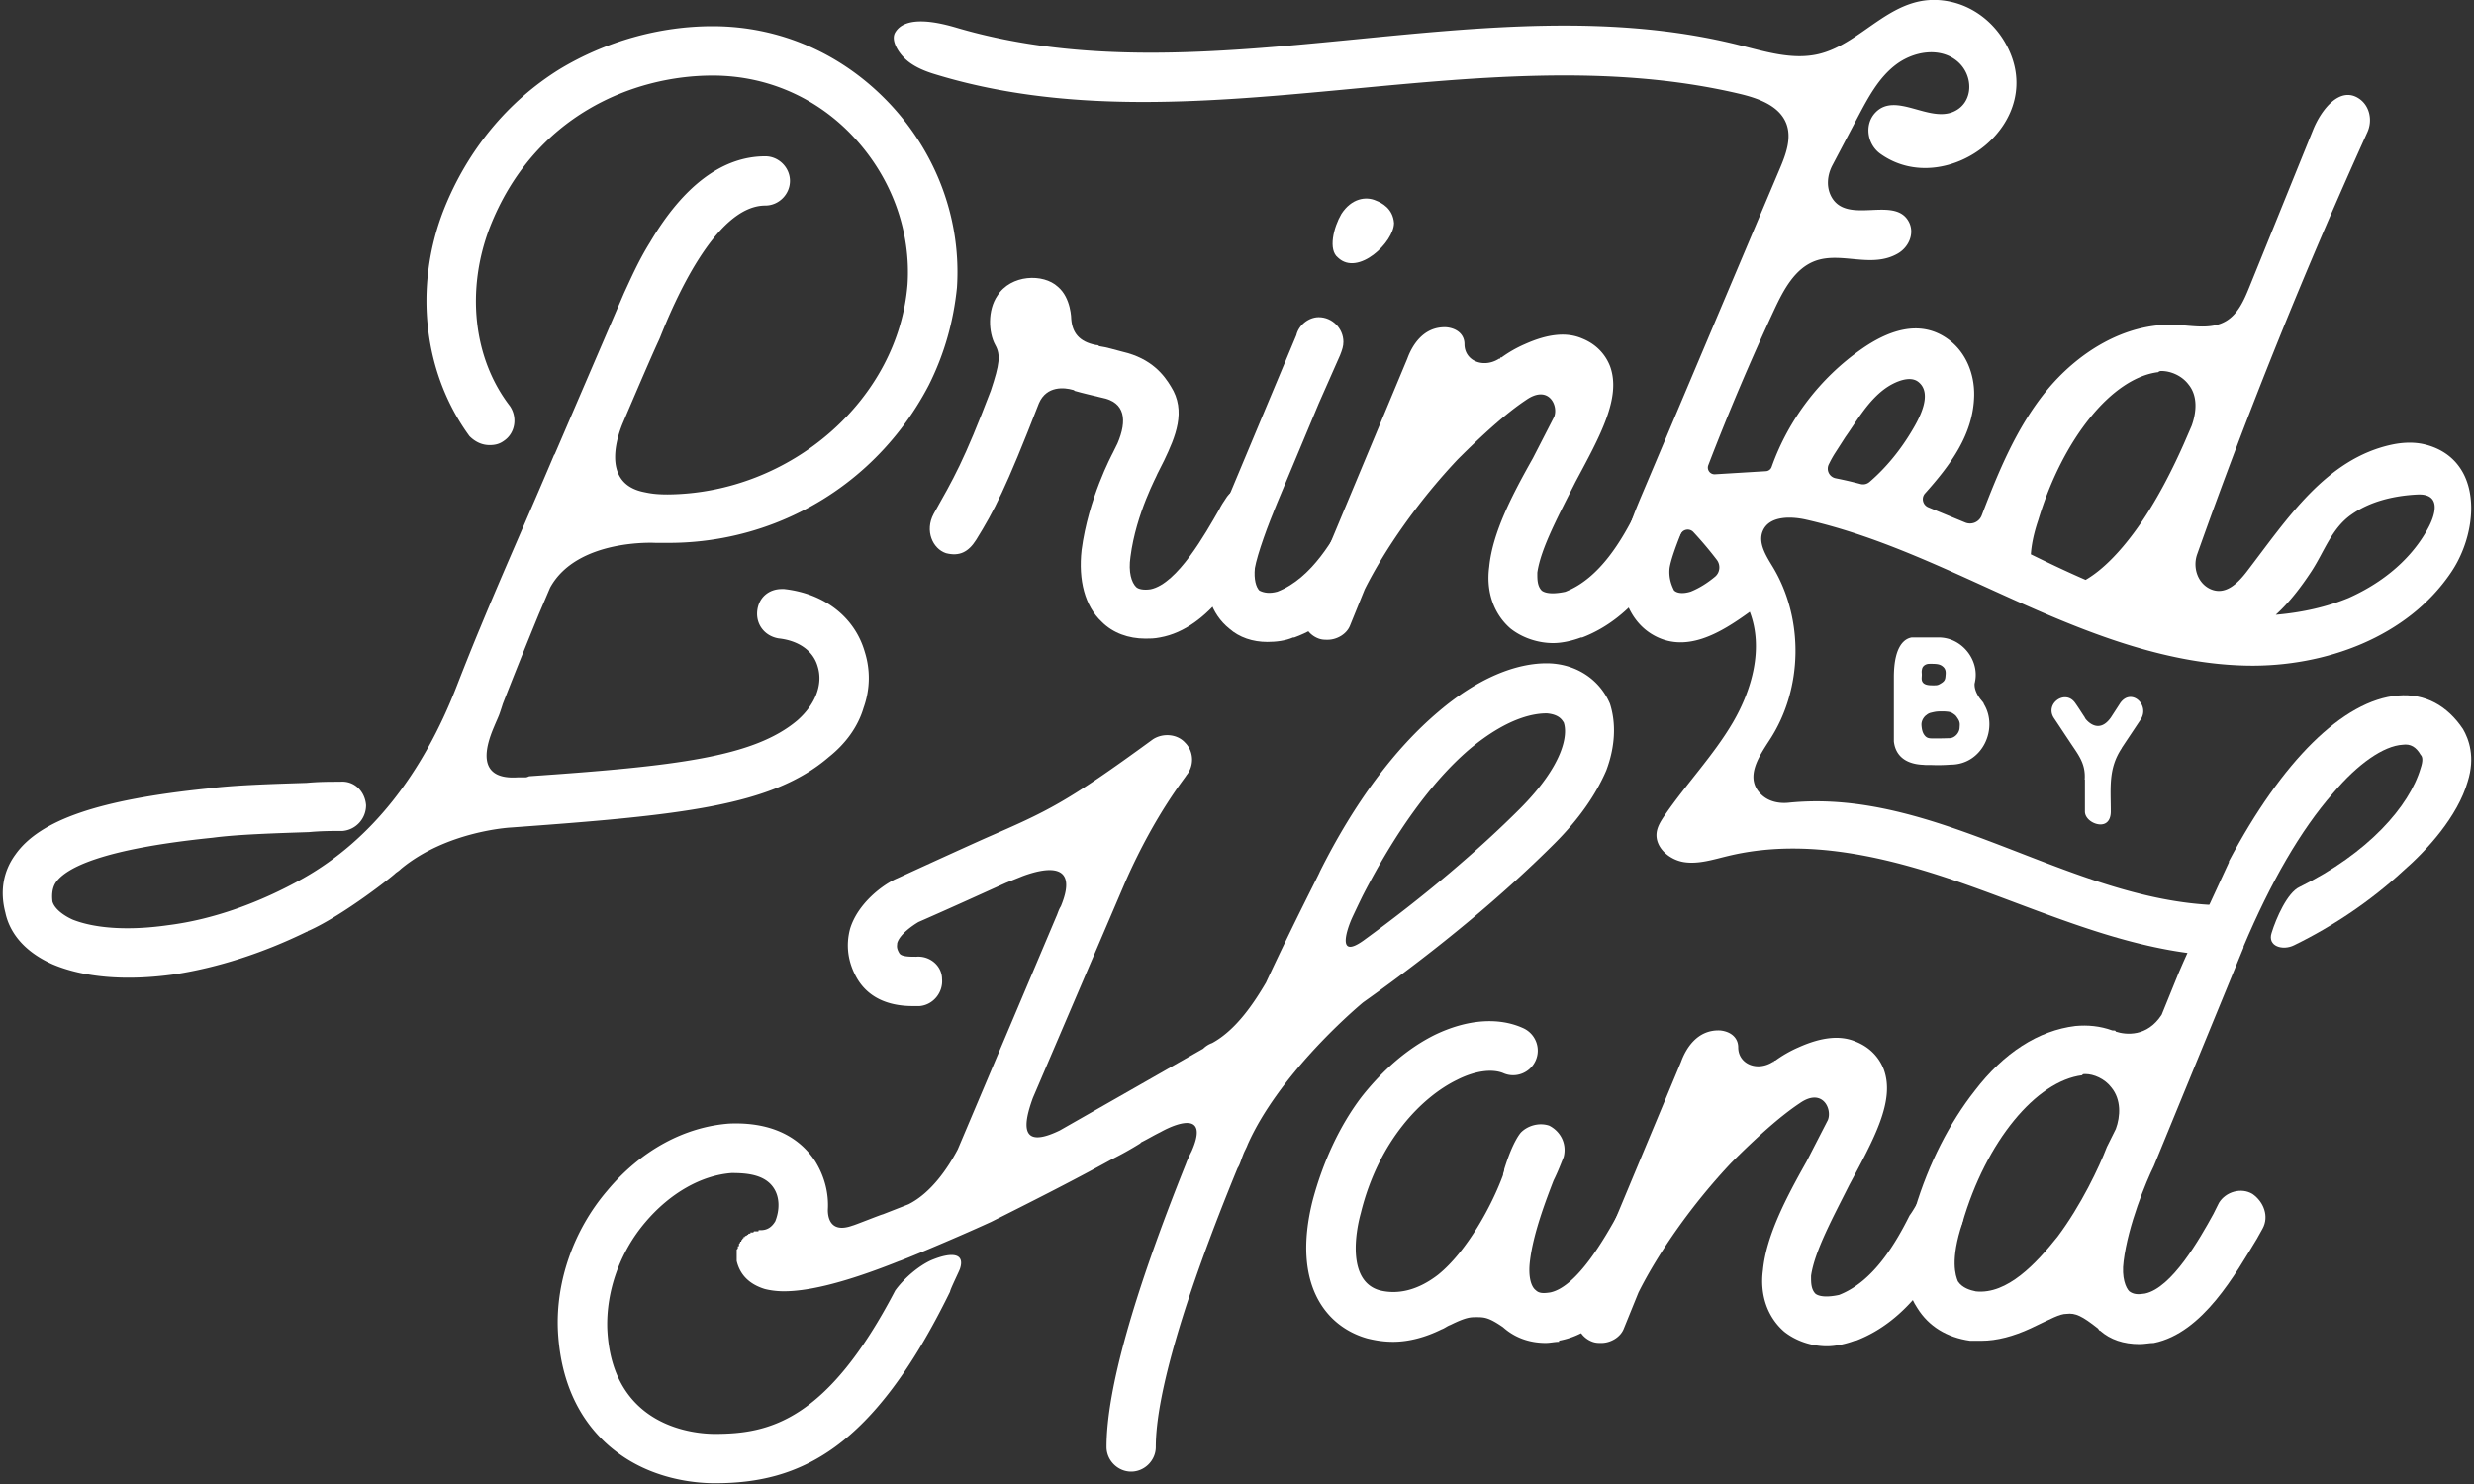 <svg width="350" height="210" fill="none" xmlns="http://www.w3.org/2000/svg"><rect width="100%" height="100%" fill="#333333" stroke="none"/><g clip-path="url(#clip0)" fill="#fff"><path d="M179.31 74.035c-.162.47-.47.956-.794 1.426-2.69 5.071-7.291 13.481-14.421 14.745-.794.162-1.426.162-2.058.162-2.382 0-4.602-.794-6.174-2.382-2.382-2.22-3.321-5.866-2.851-10.143.956-7.292 4.277-13.466 4.439-13.79l.47-.956.162-.324c1.426-3.322 1.102-5.866-2.22-6.498-1.263-.307-2.689-.631-3.807-.956-.162-.162-.325-.162-.325-.162-1.101-.307-3.645-.631-4.747 1.896-4.748 12.202-6.336 15.216-8.88 19.331-1.102 1.75-2.382 2.382-4.278 1.896-1.895-.632-3.013-3.176-1.75-5.542 2.852-5.071 4.278-7.453 8.086-17.435 1.264-3.808 1.426-5.072.632-6.497-.956-1.75-1.102-4.91.308-6.968 1.896-3.014 6.498-3.176 8.555-1.264 1.896 1.588 1.896 4.602 1.896 4.602.162 1.896 1.102 3.176 3.484 3.646.162 0 .324 0 .47.162 1.102.162 2.058.47 3.322.794 4.115.956 5.865 3.322 6.821 4.91 2.22 3.483.632 7.13-.956 10.467 0 0 0-.162 0 0l-.956 1.896c0 .162-3.013 5.542-3.807 11.731-.325 2.22.162 3.646.794 4.278.324.324 1.101.47 2.057.324 3.808-.794 7.762-7.923 9.674-11.245.308-.632.632-1.102.956-1.588.956-1.588 3.014-2.22 4.602-1.264 1.766.94 2.398 3.16 1.296 4.748z"/><path d="M197.847 74.197c-.324.47-.632.956-.956 1.588-2.382 4.278-6.335 11.731-13.789 14.421h-.162c-1.102.47-2.382.632-3.646.632-2.058 0-3.97-.632-5.396-1.896-2.544-2.058-3.646-5.396-3.176-9.35.324-2.69 1.896-6.497 3.322-9.819l9.35-22.345c.324-1.426 1.75-2.544 3.175-2.544 1.896 0 3.484 1.588 3.484 3.484 0 .632-.162 1.102-.47 1.896l-3.014 6.822-6.497 15.539.632-1.426c-1.264 2.852-2.852 7.292-3.176 9.188-.162 1.588.162 2.69.632 3.175.632.325 1.426.47 2.544.163 4.909-1.896 8.085-7.616 9.981-11.246.47-.632.794-1.264 1.102-1.75.956-1.75 3.014-2.22 4.748-1.264 1.636.924 2.268 2.982 1.312 4.732zm-.632-42.648c0 2.69-5.071 7.615-7.923 4.91-1.426-1.103-.632-4.279.47-6.174 1.426-2.22 3.483-2.544 4.909-1.896.794.308 2.382 1.102 2.544 3.16z"/><path d="M238.583 74.197c-.324.47-.632.956-.956 1.588-2.382 4.44-6.335 11.57-13.789 14.42h-.162c-1.264.47-2.69.795-3.954.795-2.22 0-4.44-.794-6.028-2.058-2.381-2.058-3.483-5.234-3.013-8.718.469-4.91 3.321-10.305 6.173-15.377l3.014-5.866c.632-1.588-.794-4.602-3.97-2.382-2.852 1.896-6.173 4.91-9.673 8.41-5.542 5.866-10.306 12.688-13.158 18.391l-2.058 5.072c-.47 1.264-1.896 2.058-3.176 2.058-.47 0-.794 0-1.264-.162-1.75-.632-2.689-2.544-2.057-4.44.469-1.75 1.263-3.484 2.219-5.541l12.364-29.637c.632-1.75 2.22-4.602 5.542-4.44 1.588.162 2.544 1.102 2.544 2.382 0 2.382 2.689 3.484 4.909 2.058.162 0 .162 0 .162-.162h.162a17.36 17.36 0 013.322-1.896c3.176-1.426 5.866-1.75 8.086-.794 2.382.956 3.484 2.69 3.97 3.97 1.588 4.44-1.426 9.82-4.91 16.333-2.22 4.44-4.91 9.35-5.396 12.834v.162c0 .794 0 1.75.632 2.382.632.47 1.896.47 3.322.162 4.91-1.896 8.085-7.454 9.981-11.246.47-.632.794-1.264 1.118-1.75.956-1.75 3.014-2.22 4.748-1.264 1.62.908 2.252 2.966 1.296 4.716zM227.241 109.035c-1.426 3.321-3.808 6.821-7.292 10.305-7.13 7.13-16.171 14.746-27.109 22.507-1.896 1.588-12.039 10.468-16.333 20.125-.162.47-.47.956-.632 1.426-.324.794-.47 1.426-.794 1.896-7.616 18.537-11.569 32.18-11.569 39.472 0 1.896-1.588 3.484-3.484 3.484s-3.484-1.588-3.484-3.484c0-8.086 3.808-21.551 11.245-40.104.162-.47.47-1.102.794-1.75 2.382-5.396-1.588-4.278-4.439-2.69-.957.47-1.75.956-2.69 1.426l-.324.324.162-.162a46.244 46.244 0 01-3.97 2.22c-6.028 3.322-11.732 6.174-17.111 8.88-5.542 2.544-12.834 5.541-12.996 5.541-8.717 3.484-13.465 4.278-16.333 4.278-1.102 0-2.058-.162-2.69-.324-2.058-.632-3.484-1.896-3.97-3.97v-.308-.324-.162-.162-.162-.162-.162-.162l.162-.162v-.162c0-.162 0-.162.162-.162v-.162-.162l.162-.162v-.162h.162v-.162l.162-.162c0-.162.162-.162.162-.162v-.163h.162s0-.162.163-.162c0 0 .162 0 .162-.162h.162s0-.162.162-.162h.162v-.162h.324c.162 0 .162-.162.162-.162h.648c0-.162 0-.162.162-.162h.162c.956 0 1.588-.47 2.058-1.264.632-1.588.632-3.321-.162-4.601-1.264-2.058-3.97-2.22-6.028-2.22-4.278.324-8.718 2.851-12.201 6.967-3.646 4.278-5.542 9.82-5.38 15.053.632 14.26 12.833 14.892 15.215 14.892 7.616 0 15.848-1.75 25.521-20.287 1.264-1.75 3.322-3.484 5.072-4.278 3.014-1.264 4.764-.956 4.116 1.118 0 .162-1.426 3.014-1.426 3.322-10.938 22.345-21.243 27.108-33.283 27.108-3.014 0-9.041-.631-14.113-4.601-3.484-2.69-7.616-7.762-8.086-16.966-.324-6.967 2.22-14.259 6.968-19.817 4.748-5.704 10.937-9.041 17.273-9.511 7.454-.324 10.775 3.176 12.201 5.395 1.264 2.058 1.896 4.44 1.75 6.822 0 .47 0 3.484 3.484 2.22.162 0 4.116-1.588 4.278-1.588l3.646-1.426c3.176-1.588 5.541-5.072 6.967-7.761l13.952-32.975c.162-.324.324-.956.632-1.426 2.69-6.497-2.382-5.396-5.396-4.278-.794.324-1.588.632-2.382.956-3.176 1.426-6.968 3.176-12.364 5.542-.793.47-2.689 1.75-3.013 3.014 0 .324-.162.632.324 1.426.324.47 1.426.47 2.382.47 1.895-.162 3.645 1.264 3.645 3.176.162 1.896-1.263 3.646-3.175 3.808h-.957c-4.601 0-6.821-2.058-7.923-3.97-1.264-2.22-1.588-4.602-.956-6.968 1.102-3.646 4.748-6.336 6.66-7.13 5.541-2.543 9.349-4.277 12.525-5.703 8.718-3.808 11.262-4.91 23.625-13.952 1.426-.956 3.484-.794 4.602.47 1.264 1.264 1.264 3.322.162 4.602 0 .162-4.278 5.234-8.556 14.891l-13.157 30.755c-1.264 3.484-2.058 7.454 3.808 4.602l20.287-11.57a3.496 3.496 0 011.264-.794c3.484-1.895 6.028-5.865 7.616-8.555 4.277-9.188 7.615-15.539 7.615-15.685 4.91-9.82 10.614-17.436 16.804-22.669 5.395-4.602 10.937-6.968 15.685-6.822 3.953.162 7.129 2.382 8.555 5.704.908 2.803.746 6.125-.518 9.463zm-6.028-6.822c-.162-.162-.47-1.102-2.382-1.264-1.426 0-5.234.308-10.937 5.072-5.38 4.602-10.468 11.731-15.054 20.611 0 0-.632 1.264-1.588 3.322-.632 1.426-2.22 5.865 1.588 3.176 8.718-6.336 16.334-12.834 22.199-18.7 6.174-6.189 6.806-10.467 6.174-12.217z"/><path d="M235.942 173.704c-.324.324-.47.794-.794 1.426-2.852 4.909-7.454 13.319-14.583 14.583v.162c-.632 0-1.264.162-1.896.162-2.382 0-4.44-.794-6.028-2.22-2.058-1.426-2.69-1.426-3.808-1.426-.794 0-1.426 0-3.646 1.102-.469.162-.793.47-1.263.632-2.22 1.102-4.602 1.75-6.822 1.75-1.264 0-2.382-.162-3.646-.47-5.704-1.588-10.775-7.454-7.762-19.493 1.426-5.38 3.808-10.613 6.968-14.745 3.014-3.808 6.498-6.822 10.306-8.718 4.601-2.22 9.041-2.544 12.525-.956 1.75.794 2.544 2.852 1.75 4.602-.794 1.75-2.852 2.544-4.602 1.75-1.588-.632-3.97-.324-6.497.956-4.91 2.382-11.1 8.555-13.628 18.861-.794 2.852-1.896 9.674 2.69 10.937 2.544.632 5.38 0 8.248-2.219 4.115-3.322 7.615-9.82 9.187-14.114 0-.324.162-.47.162-.794 1.264-4.116 2.382-5.234 2.382-5.234.956-.956 2.544-1.426 3.97-.956 1.588.794 2.544 2.544 2.058 4.44-.324.794-.794 2.058-1.426 3.322-1.102 2.852-2.852 7.454-3.322 11.245-.324 2.382.162 3.808.794 4.278.47.47 1.102.47 2.058.324 3.808-.794 7.762-7.761 9.674-11.245.324-.47.632-1.102.956-1.588a3.54 3.54 0 014.764-1.264c1.555 1.102 2.187 3.16 1.231 4.91z"/><path d="M277.31 173.703c-.324.47-.632.957-.956 1.588-2.382 4.44-6.336 11.57-13.789 14.422h-.162c-1.264.47-2.69.794-3.954.794-2.22 0-4.44-.794-6.028-2.058-2.382-2.058-3.484-5.234-3.014-8.718.47-4.909 3.322-10.305 6.174-15.377l3.014-5.866c.632-1.588-.794-4.602-3.97-2.382-2.852 1.896-6.174 4.91-9.674 8.41-5.541 5.866-10.305 12.687-13.157 18.391l-2.058 5.072c-.47 1.264-1.896 2.058-3.176 2.058-.47 0-.794 0-1.264-.162-1.75-.632-2.69-2.544-2.058-4.44.47-1.75 1.264-3.484 2.22-5.542l12.364-29.636c.632-1.75 2.22-4.602 5.541-4.44 1.588.162 2.544 1.102 2.544 2.382 0 2.382 2.69 3.484 4.91 2.058.162 0 .162 0 .162-.162h.162a17.367 17.367 0 013.322-1.896c3.176-1.426 5.866-1.75 8.086-.794 2.382.956 3.483 2.69 3.969 3.97 1.588 4.44-1.425 9.819-4.909 16.333-2.22 4.44-4.91 9.35-5.396 12.833v.162c0 .794 0 1.75.632 2.382.632.47 1.896.47 3.322.162 4.909-1.895 8.085-7.453 9.981-11.245.47-.632.794-1.264 1.118-1.75.956-1.75 3.014-2.22 4.748-1.264 1.62.908 2.252 2.965 1.296 4.715z"/><path d="M349.109 110.606c-1.426 4.91-5.704 9.674-9.188 12.688-4.44 4.115-9.819 7.761-15.377 10.467-1.588.794-3.808.162-3.176-1.75.632-2.058 2.22-5.703 3.954-6.497 9.673-4.748 15.539-11.408 17.127-16.804.324-.956.324-1.588 0-1.895-.632-1.102-1.426-1.588-2.544-1.426-2.69.162-6.336 2.689-9.819 6.821-4.602 5.234-8.88 12.688-12.688 21.713v.162l-12.687 30.901c-1.102 2.22-3.646 8.393-4.278 13.465-.324 2.382.324 3.808.794 4.278.632.47 1.264.47 2.22.324 3.808-.794 7.761-7.762 9.673-11.245l.794-1.588c.956-1.588 3.176-2.22 4.748-1.264 1.588 1.102 2.382 3.176 1.426 4.909l-.794 1.426c-3.014 4.91-7.616 13.32-14.583 14.746-.632 0-1.264.162-2.058.162-2.22 0-4.116-.632-5.542-1.896-.162 0-.162-.162-.324-.324-2.22-1.75-3.176-2.22-4.44-2.058-.956 0-2.058.632-5.072 2.058-2.382 1.102-4.747 1.75-6.967 1.75h-1.588c-3.322-.47-5.866-2.058-7.454-4.602-2.22-3.322-2.382-8.086-.324-14.113 1.896-6.336 4.91-12.202 8.41-16.642 4.116-5.395 9.041-8.555 14.259-9.187 1.75-.162 3.484 0 5.234.632.324 0 .47 0 .47.162 1.426.47 4.44.794 6.497-2.382l2.382-5.866c1.264-3.014 6.968-15.377 7.13-15.685v-.162c7.454-14.113 16.171-22.831 23.933-23.463 3.808-.324 6.967 1.426 9.187 4.748.827 1.426 1.767 3.953.665 7.437zm-50.41 43.28c-.956-1.264-2.544-1.896-3.646-1.896-.308 0-.47 0-.47.163-6.497.793-13.627 9.349-16.965 20.918-1.75 5.234-.956 7.454-.632 8.248.632.956 1.75 1.264 2.544 1.426 4.44.47 8.556-3.97 11.569-7.761 3.322-4.44 5.866-9.82 6.968-12.688l1.264-2.544c.648-1.75.794-4.132-.632-5.866z"/><path d="M348.525 67.05c-.988-1.895-2.673-3.402-5.249-4.099-1.588-.437-3.29-.372-4.894-.032-9.366 2.01-14.875 10.597-20.53 17.97-1.264 1.636-3.03 3.451-5.185 2.447-1.783-.843-2.479-3.047-1.831-4.894a761.034 761.034 0 0124.078-59.727c.762-1.669.341-3.743-1.182-4.764-2.723-1.83-5.364 1.604-6.498 4.424l-9.042 22.313c-.729 1.798-1.572 3.726-3.241 4.73-2.074 1.249-4.715.665-7.129.552-7.178-.34-13.952 3.921-18.456 9.511-4.116 5.12-6.66 11.294-9.009 17.452a1.773 1.773 0 01-2.35 1.004l-5.218-2.155c-.777-.324-1.02-1.328-.453-1.96 3.548-3.97 6.854-8.345 6.951-13.87.049-3.03-1.15-6.06-3.581-7.876-4.116-3.095-8.799-1.182-12.412 1.361-5.801 4.068-10.289 9.95-12.655 16.626a.905.905 0 01-.81.615l-7.211.438a.95.95 0 01-.94-1.297 346.357 346.357 0 019.35-22.037c1.296-2.77 2.884-5.784 5.752-6.854 3.711-1.377 7.989 1.118 11.732-1.07 1.571-.923 2.382-2.883 1.523-4.488-2.01-3.759-8.734.551-10.954-3.548-.729-1.361-.583-3.014.13-4.392l3.662-6.95c1.409-2.658 2.868-5.413 5.25-7.26 2.511-1.96 6.335-2.641 8.815-.519 2.317 1.993 2.268 5.817-.519 7.081-3.516 1.62-8.248-2.835-11.1.146-1.604 1.67-1.182 4.489.697 5.834 9.382 6.708 24.338-4.57 17.533-15.929-1.669-2.787-4.392-4.877-7.551-5.574-8.07-1.798-12.169 5.882-18.78 7.405-3.662.843-7.454-.356-11.1-1.264-36.037-9.106-75.137 8.021-110.801-2.479-2.204-.648-7.129-1.928-8.669.665-.664 1.118.454 2.787 1.232 3.564 1.101 1.135 2.673 1.815 4.164 2.285 36.572 11.327 76.854-5.963 114.106 2.852 2.642.632 5.591 1.685 6.563 4.213.794 2.09-.081 4.391-.956 6.449-6.433 15.2-12.85 30.398-19.282 45.614-1.994 4.698-4.019 9.624-2.625 14.842.567 2.139 1.863 4.1 3.759 5.282 4.796 2.982 9.835-.145 13.935-3.11 1.961 5.103.356 10.953-2.398 15.668-2.771 4.716-6.611 8.702-9.69 13.206-.486.73-.972 1.491-1.086 2.35-.275 2.09 1.767 3.873 3.857 4.197 2.074.324 4.164-.373 6.206-.859 11.18-2.722 22.944.211 33.785 4.051 10.84 3.84 21.534 8.685 32.974 9.868a19.462 19.462 0 012.447-6.968c-20.919-.697-39.537-16.625-60.57-14.502-1.377.146-2.819-.146-3.84-1.102-2.528-2.349-.405-5.412 1.167-7.843 4.667-7.194 4.829-17.062.405-24.418-.956-1.572-2.139-3.42-1.41-5.105.908-2.122 3.922-2.09 6.174-1.571 10.743 2.446 20.676 7.486 30.738 11.958 10.063 4.472 20.628 8.49 31.63 8.685 11.002.195 22.653-4.05 28.81-13.173 2.739-4.019 3.873-9.917 1.782-13.968zm-88.877-2.997l1.426-2.22c1.588-2.22 3.322-5.395 6.028-7.13 1.069-.68 3.079-1.587 4.261-.68 2.139 1.637.13 5.25-.875 6.92-1.604 2.705-3.645 5.233-6.027 7.275a1.386 1.386 0 01-1.248.275 57.312 57.312 0 00-3.5-.81 1.384 1.384 0 01-.972-2.01c.308-.631.632-1.198.907-1.62zm-20.433 19.655c-.956.308-1.896.308-2.382-.162-.324-.632-.794-1.75-.632-3.176.179-1.118.811-2.884 1.54-4.731a1.096 1.096 0 011.815-.357 52.753 52.753 0 013.321 3.938c.567.745.454 1.799-.243 2.382-1.037.859-2.155 1.588-3.419 2.106zm70.843-23.463l-1.102 2.544c-1.264 2.852-3.808 8.248-7.13 12.688-1.798 2.414-4.18 5.072-6.773 6.578-2.576-1.118-5.136-2.333-7.745-3.613.081-1.215.356-2.803 1.053-4.861 3.484-11.57 10.468-20.125 16.965-20.919.162-.162.324-.162.47-.162 1.264 0 2.852.632 3.808 1.896 1.41 1.717 1.086 4.1.454 5.85zm33.59 14.227c-1.62 3.176-5.007 7.292-11.391 10.144-3.063 1.264-6.53 2.058-10.306 2.382 1.977-1.799 3.598-3.938 5.056-6.158 1.815-2.77 2.836-6.06 5.639-8.02 2.592-1.832 5.817-2.61 8.944-2.82.551-.032 1.118-.065 1.637.097 1.977.584 1.102 3.047.421 4.375z"/><path d="M302.831 101.84c-.891 1.345-1.782 2.674-2.674 4.019v.032c-1.912 2.884-1.539 5.558-1.539 8.945 0 1.02-.437 1.831-1.458 1.831-1.005 0-2.204-.811-2.204-1.831v-4.521h-.032c.162-2.35-.973-3.581-2.204-5.477-.729-1.086-1.426-2.155-2.155-3.241-1.313-2.025 1.62-4.116 3.014-2.122.437.615.842 1.263 1.247 1.879.049.049.114.195.211.357 0 0 1.75 2.398 3.581-.162l1.345-2.075c1.572-2.187 4.245.308 2.868 2.366zM280.664 99.636c2.074 3.403-.162 8.572-4.715 8.572a22.91 22.91 0 01-2.755.049h-.729c-.162 0-.356-.033-.518-.033-3.257-.194-3.905-2.187-4.019-3.321v-9.058c0-4.635 1.637-5.493 2.528-5.64H274.264c3.257 0 5.72 3.128 5.169 6.142-.033.13-.033.243-.081.373-.033.437.048 1.183.81 2.203.081.081.162.195.243.292.162.194.243.308.259.421zm-3.451 2.577c-.049-.276-.243-.535-.405-.778-.162-.243-.357-.357-.6-.519-.356-.21-.696-.21-1.085-.243-.973 0-1.086-.032-1.993.195a1.44 1.44 0 00-.567.292c-.033.032-.049.048-.114.081-.373.324-.648.826-.616 1.377.033.486.114 1.004.405 1.393.324.454.681.486 1.216.486 1.085 0 1.264 0 2.317-.032.778 0 1.458-.778 1.458-1.539.016-.227.049-.486-.016-.713zm-5.331-6.741c0 .276-.049.535 0 .778.162.761 1.134.729 1.701.729.535 0 .616-.032 1.086-.324.454-.292.535-.535.567-1.053.049-.438.049-.843-.275-1.183-.454-.454-.94-.486-1.831-.486-.195 0-.357 0-.535.048-.357.114-.648.357-.697.778-.065.26-.016.502-.016.713zM126 14.81c-6.66-7.13-15.539-11.1-25.197-11.1-7.615 0-15.215 2.22-21.55 6.028-7.454 4.602-13.158 11.57-16.48 19.963-4.278 10.938-2.852 23.14 3.646 32.019.794.794 1.75 1.264 2.852 1.264.794 0 1.426-.162 2.058-.632 1.588-1.102 1.896-3.322.794-4.91-5.234-6.822-6.174-16.479-2.852-25.197 6.173-15.847 20.287-21.55 31.548-21.55 7.762 0 14.908 3.175 20.125 8.88 5.234 5.703 7.924 13.156 7.454 20.61-1.28 16.317-16.495 29.637-33.93 29.783-1.75 0-2.544-.162-3.322-.324-6.498-1.264-3.484-8.718-3.014-9.82 5.072-11.893 4.91-11.245 5.234-12.04 1.896-4.747 7.761-18.698 14.907-18.698 1.896 0 3.484-1.588 3.484-3.484s-1.588-3.484-3.484-3.484c-6.028 0-11.57 4.116-16.333 12.201-1.588 2.544-2.69 5.072-3.646 7.13l-9.836 22.88h-.048c-3.581 8.474-7.081 16.268-10.565 24.71l-.065.146a391.73 391.73 0 00-3.127 7.81c-4.91 12.688-12.202 21.875-21.713 27.271-6.19 3.484-12.833 5.866-19.185 6.66-5.542.794-10.306.47-13.482-.794-1.118-.502-2.544-1.442-2.852-2.56-.162-1.426.162-2.22.47-2.69 1.426-2.058 6.498-4.748 22.2-6.336 3.483-.47 8.879-.632 13.627-.794 1.75-.162 3.175-.162 4.747-.162 1.896-.162 3.322-1.75 3.322-3.646-.162-2.057-1.75-3.483-3.646-3.321-1.588 0-3.014 0-4.764.162-5.071.162-10.305.324-13.951.794-15.361 1.572-23.755 4.423-27.238 9.333-1.75 2.382-2.22 5.234-1.426 8.248.47 2.22 2.057 5.234 6.66 7.291 4.44 1.896 10.467 2.382 17.272 1.426 6.174-.956 12.526-3.014 18.7-6.027.162 0 .162-.162.324-.162 4.91-2.22 11.731-7.616 12.201-8.086.162-.162.47-.308.794-.632 6.498-5.396 15.54-5.866 15.54-5.866 24.094-1.75 36.928-3.014 45.013-9.981 2.382-1.896 4.116-4.278 4.91-6.968.956-2.69.956-5.396.162-7.924-1.426-4.91-5.704-8.247-11.407-8.88h-.325c-1.895 0-3.321 1.265-3.483 3.177-.162 1.896 1.102 3.484 3.014 3.808 2.851.308 4.909 1.75 5.541 3.97.794 2.544-.324 5.38-2.852 7.615-6.173 5.234-17.273 6.498-37.884 7.924-.162 0-.308.162-.632.162h-1.102c-2.544.162-6.173-.47-3.321-7.13.324-.794.632-1.426.793-1.895.163-.47.325-.956.47-1.426a794.866 794.866 0 015.072-12.64l1.604-3.758c3.808-6.968 14.892-6.336 14.892-6.336H94.63c10.305 0 20.287-3.808 27.902-10.776a41.702 41.702 0 008.88-11.57c2.22-4.439 3.484-9.025 3.97-13.788.616-9.382-2.722-18.732-9.382-25.878z"/></g><defs><clipPath id="clip0"><path fill="#fff" d="M0 0h350v210H0z"/></clipPath></defs></svg>